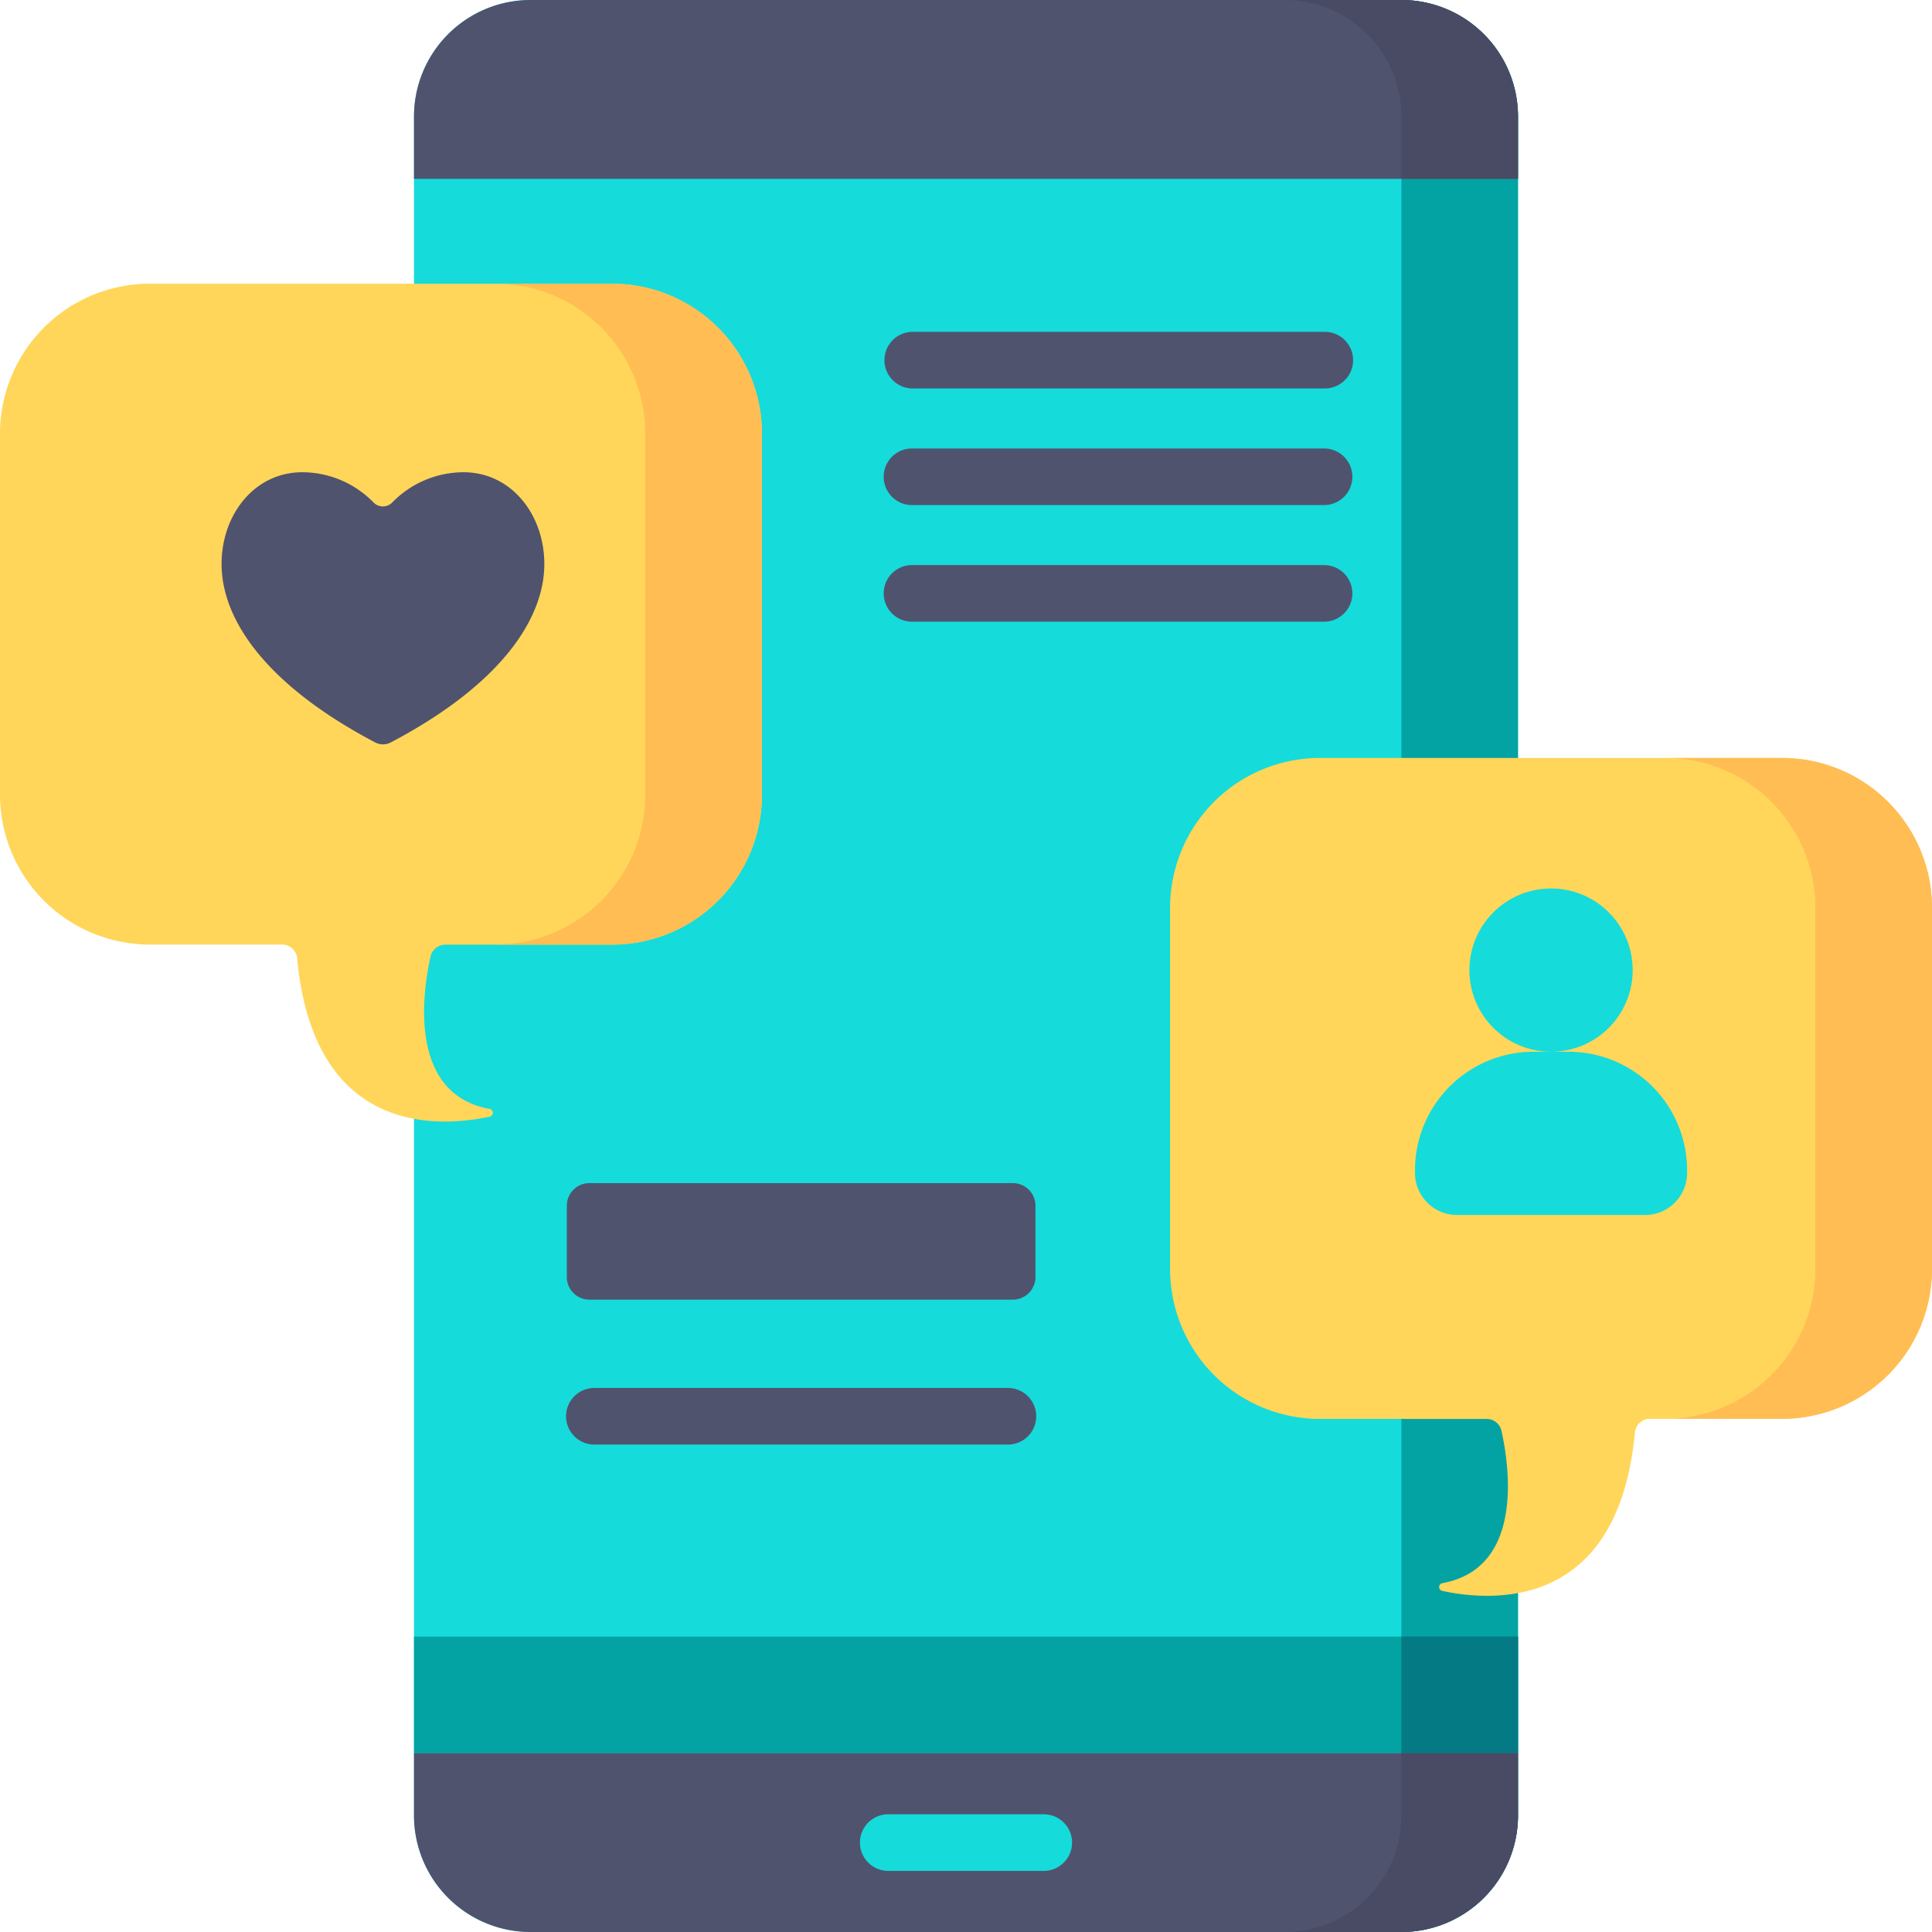 <svg xmlns="http://www.w3.org/2000/svg" viewBox="0 0 976.07 976.07"><defs><style>.cls-1{fill:#15dbdb;}.cls-2{fill:#04a3a3;}.cls-3{fill:#047a84;}.cls-4{fill:#50536e;}.cls-5{fill:#484b63;}.cls-6{fill:#ffd659;}.cls-7{fill:#ffbd54;}</style></defs><title>Asset 1</title><g id="Layer_2" data-name="Layer 2"><g id="Layer_1-2" data-name="Layer 1"><path class="cls-1" d="M708,976.07H268.08a58.92,58.92,0,0,1-58.92-58.91V58.92A58.92,58.92,0,0,1,268.08,0H708a58.91,58.91,0,0,1,58.91,58.92V917.15A58.91,58.91,0,0,1,708,976.07Z"/><path class="cls-2" d="M708,0H649.08A58.92,58.92,0,0,1,708,58.92V917.15a58.92,58.92,0,0,1-58.92,58.92H708a58.91,58.91,0,0,0,58.91-58.92V58.92A58.91,58.91,0,0,0,708,0Z"/><rect class="cls-2" x="209.16" y="826.81" width="557.76" height="58.92"/><rect class="cls-3" x="708" y="826.81" width="58.92" height="58.92"/><path class="cls-4" d="M708,976.07H268.08a58.92,58.92,0,0,1-58.92-58.91V885.73H766.92v31.43A58.92,58.92,0,0,1,708,976.07Z"/><path class="cls-5" d="M708,885.73v31.43a58.91,58.91,0,0,1-58.92,58.91H708a58.91,58.91,0,0,0,58.91-58.91V885.73Z"/><path class="cls-4" d="M268.08,0H708a58.91,58.91,0,0,1,58.91,58.92V90.34H209.16V58.92A58.92,58.92,0,0,1,268.08,0Z"/><path class="cls-5" d="M708,0H649.08A58.92,58.92,0,0,1,708,58.92V90.34h58.91V58.92A58.91,58.91,0,0,0,708,0Z"/><path class="cls-1" d="M527.32,945.2H448.76a14.3,14.3,0,0,1,0-28.6h78.56a14.3,14.3,0,0,1,0,28.6Z"/><path class="cls-6" d="M309.19,143.33H75.74A75.74,75.74,0,0,0,0,219.07V401.46A75.74,75.74,0,0,0,75.74,477.2h66.78a7.65,7.65,0,0,1,7.6,7c8.44,89.88,71.87,85.47,97.47,79.9a2,2,0,0,0-.07-3.84c-41.6-7.45-34-59.22-30-77a7.62,7.62,0,0,1,7.45-6h84.25a75.74,75.74,0,0,0,75.74-75.74V219.06A75.74,75.74,0,0,0,309.19,143.33Z"/><path class="cls-7" d="M309.19,143.33H250.28A75.73,75.73,0,0,1,326,219.07V401.46a75.73,75.73,0,0,1-75.73,75.74h58.91a75.74,75.74,0,0,0,75.74-75.74V219.06A75.74,75.74,0,0,0,309.19,143.33Z"/><path class="cls-4" d="M275,284.93c0,28-22.35,61.07-77.55,90.15a8.51,8.51,0,0,1-7.91,0C134.3,346,111.94,313,111.94,284.93c0-24.94,16.63-46.35,40.75-46.35a50.41,50.41,0,0,1,36.1,15.35,6.6,6.6,0,0,0,9.31,0,50.41,50.41,0,0,1,36.1-15.35C258.32,238.58,275,260,275,284.93Z"/><path class="cls-6" d="M666.88,382.93H900.34a75.74,75.74,0,0,1,75.73,75.73v182.4a75.74,75.74,0,0,1-75.73,75.74H833.55a7.64,7.64,0,0,0-7.59,7c-8.45,89.88-71.88,85.47-97.48,79.9a2,2,0,0,1,.07-3.84c41.61-7.45,34-59.23,30-77a7.62,7.62,0,0,0-7.45-6H666.88a75.74,75.74,0,0,1-75.74-75.74V458.66A75.74,75.74,0,0,1,666.88,382.93Z"/><path class="cls-7" d="M900.34,382.93H841.42a75.74,75.74,0,0,1,75.74,75.73v182.4a75.74,75.74,0,0,1-75.74,75.74h58.92a75.74,75.74,0,0,0,75.73-75.74V458.66A75.74,75.74,0,0,0,900.34,382.93Z"/><circle class="cls-1" cx="783.61" cy="490.11" r="41.24"/><path class="cls-1" d="M831.05,613.84H736.17a21.3,21.3,0,0,1-21.3-21.3v-1.3a59.88,59.88,0,0,1,59.88-59.88h17.71a59.88,59.88,0,0,1,59.88,59.88v1.3A21.29,21.29,0,0,1,831.05,613.84Z"/><path class="cls-4" d="M668.93,196.25H460.75a14.3,14.3,0,0,1,0-28.59H668.93a14.3,14.3,0,1,1,0,28.59Z"/><path class="cls-4" d="M668.93,255.17H460.75a14.3,14.3,0,0,1,0-28.6H668.93a14.3,14.3,0,1,1,0,28.6Z"/><path class="cls-4" d="M668.93,314.09H460.75a14.3,14.3,0,0,1,0-28.6H668.93a14.3,14.3,0,1,1,0,28.6Z"/><path class="cls-4" d="M511.69,656.6H297.8a11.44,11.44,0,0,1-11.44-11.44v-36a11.44,11.44,0,0,1,11.44-11.44H511.69a11.44,11.44,0,0,1,11.44,11.44v36A11.44,11.44,0,0,1,511.69,656.6Z"/><path class="cls-4" d="M508.83,729.81H300.66a14.3,14.3,0,1,1,0-28.59H508.83a14.3,14.3,0,1,1,0,28.59Z"/></g></g></svg>